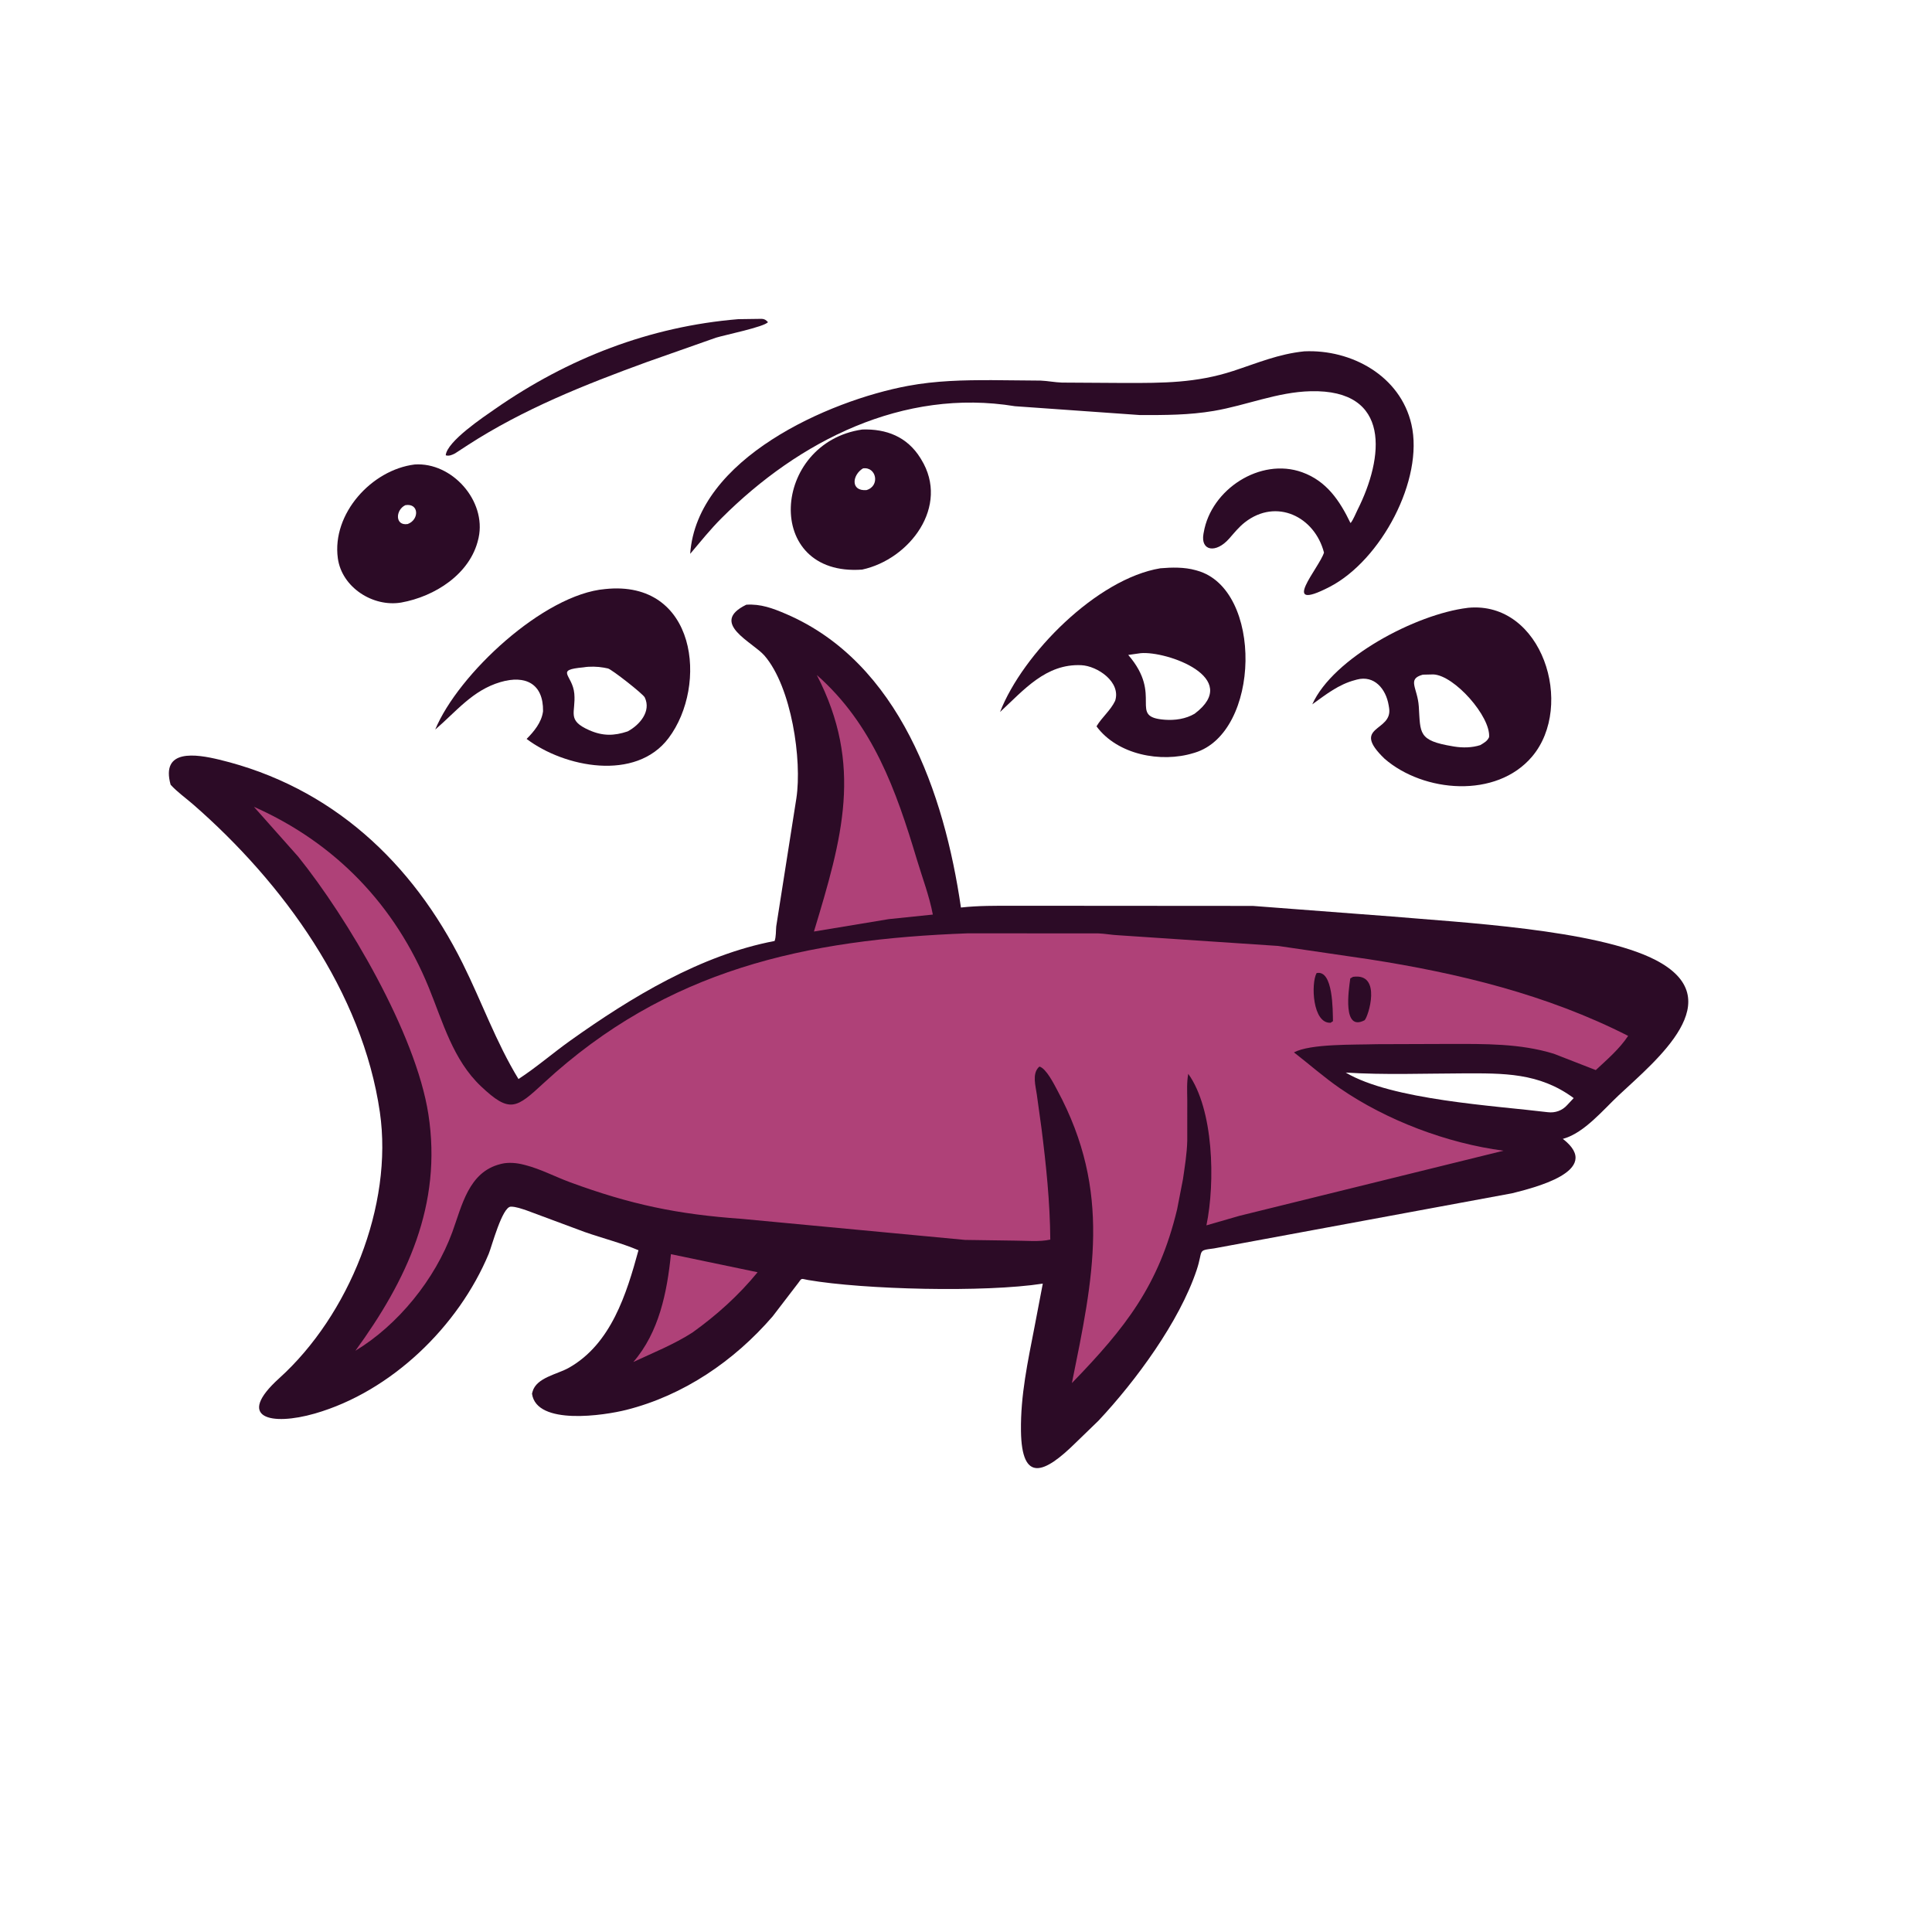 <svg version="1.1" xmlns="http://www.w3.org/2000/svg" style="display: block;" viewBox="0 0 2048 2048" width="640" height="640">
<path transform="translate(0,0)" fill="rgb(44,11,38)" d="M 782.609 338.326 L 807.5 337.977 C 810.497 338.132 812.093 339.299 814.066 341.5 C 810.15 346.52 768.252 355.108 759 357.949 L 685.691 383.778 C 619.749 407.832 555 433.548 495.825 471.851 L 482.414 480.598 C 479.309 482.246 475.909 483.711 472.5 482.631 C 473.722 467.866 512.945 441.756 524.673 433.591 C 602.15 379.652 688.708 346.08 782.609 338.326 z"/>
<path transform="translate(0,0)" fill="rgb(44,11,38)" d="M 439.526 492.377 C 479.186 489.663 515.794 530.945 507.339 570.046 L 506.995 571.5 C 498.478 608.587 460.782 632.397 425.268 638.725 C 395.354 643.771 362.342 622.656 358.121 591.804 C 351.666 544.62 393.847 498.071 439.526 492.377 z M 429.695 535.5 C 419.14 540.484 418.521 557.66 432.146 555.5 C 444.625 550.979 444.32 533.037 429.695 535.5 z"/>
<path transform="translate(0,0)" fill="rgb(44,11,38)" d="M 914.064 455.299 C 939.417 454.485 961.523 462.823 975.681 485.596 L 976.5 486.941 C 1007.15 536.604 964.254 592.935 913.889 603.798 C 808.452 611.462 817.668 469.256 914.064 455.299 z M 914.812 496.5 C 903.309 503.455 901.335 520.88 918.5 519.51 C 933.17 515.268 929.072 494.47 914.812 496.5 z"/>
<path transform="translate(0,0)" fill="rgb(44,11,38)" d="M 641.499 624.424 C 738.663 614.186 750.73 726.535 708.75 782.365 C 673.943 828.656 598.14 813.47 558.233 783.296 C 565.998 775.529 573.834 766 575.518 754.812 L 575.652 753.808 C 576.053 724.951 557.234 715.177 530.5 723.039 C 500.933 731.734 483.693 754.229 461.354 773.382 C 485.604 714.748 576.326 629.983 641.499 624.424 z M 618.555 707.411 C 587.375 710.28 607.002 715.072 608.788 735.284 C 610.584 755.625 600.221 763.271 624.689 774.062 C 638.857 780.31 650.858 780.183 665.38 775.301 C 677.812 768.666 690.59 754.22 683.485 739.316 C 681.683 735.538 648.552 709.645 644.495 708.605 L 639.947 707.697 C 633.472 706.546 625.009 706.288 618.555 707.411 z"/>
<path transform="translate(0,0)" fill="rgb(44,11,38)" d="M 1555.61 644.384 L 1556.3 644.276 C 1634.93 636.881 1669.68 748.082 1624.09 801.98 C 1586.14 846.846 1509.04 840.134 1467.73 804.316 C 1431.04 769.025 1476.58 776.093 1472.51 750.471 L 1472.01 747.451 C 1469.07 730.186 1456.8 715.513 1438.39 720.366 L 1436.5 720.892 C 1419.01 725.455 1405.5 736.221 1391.06 746.646 C 1413.21 697.344 1500.88 651.039 1555.61 644.384 z M 1508.27 715.169 C 1491.07 719.89 1502.7 728.989 1503.99 749 C 1505.81 777.305 1503.06 785.035 1540 791.107 L 1541.61 791.383 C 1550.54 792.833 1560.53 792.654 1569.2 789.836 C 1573.14 787.405 1576.48 785.794 1578.5 781.417 C 1580.3 759.611 1541.72 715.95 1519.5 714.922 L 1508.27 715.169 z"/>
<path transform="translate(0,0)" fill="rgb(44,11,38)" d="M 1229.99 602.407 C 1242.23 601.361 1255.48 601.078 1267.39 604.412 L 1269 604.873 C 1339.25 624.36 1336.34 776.842 1266.42 797.909 L 1265 798.33 C 1230.62 808.834 1184.51 800.078 1162.34 769.948 C 1168.14 760.209 1177.09 753.305 1182.09 742.932 C 1188.56 722.998 1163.3 705.905 1146.15 705.126 C 1108.67 703.423 1085.33 731.395 1060.1 754.733 C 1084.13 692.952 1162.84 613.502 1229.99 602.407 z M 1209.19 692.392 L 1195.98 694.256 C 1233.73 737.96 1195.1 760.029 1234.77 762.953 C 1245.52 763.746 1256.97 762.124 1266.37 756.57 C 1317.09 718.424 1236.83 689.908 1209.19 692.392 z"/>
<path transform="translate(0,0)" fill="rgb(44,11,38)" d="M 1382.6 372.435 C 1432.5 370.143 1484.33 398.315 1496.16 449.8 C 1509.58 508.191 1464.05 593.937 1409.37 622.162 C 1354.79 650.33 1398.71 601.697 1403.48 585.754 C 1393.7 547.753 1353.05 527.635 1319.63 553.683 C 1313.24 558.664 1308.25 564.953 1302.92 571 C 1289 586.812 1272.54 584.188 1275.71 565.969 L 1275.99 564.5 C 1283.7 518.749 1335.95 484.644 1380.31 500.604 C 1406.21 509.921 1420.17 530.731 1431.55 554.405 L 1432.13 553.878 C 1434.87 550.162 1436.89 544.723 1439.02 540.5 C 1466.88 485.205 1475.27 412.63 1389.34 414.713 C 1353.92 415.571 1321.34 429.677 1286.7 435.58 C 1260.47 440.05 1234.84 440.036 1208.37 439.975 L 1075.88 430.604 C 957.514 411.222 846.943 467.246 764.985 549.153 C 753.052 561.078 742.503 574.223 731.622 587.09 C 738.675 486.018 878.498 424.682 962.437 409.051 C 992.151 403.518 1021.13 402.914 1051.22 402.96 L 1103 403.444 C 1110.63 403.749 1118.13 405.298 1125.74 405.554 L 1192.24 405.964 C 1232.92 406.019 1268.05 406.059 1307.36 393.198 C 1333.26 384.721 1355.25 375.217 1382.6 372.435 z"/>
<path transform="translate(0,0)" fill="rgb(44,11,38)" d="M 791.096 641.029 C 806.298 639.996 819.227 644.825 833.003 650.725 C 953.421 702.294 1001.09 841.194 1018.63 962.019 C 1037.07 959.955 1055.3 960.16 1073.82 960.132 L 1328.17 960.309 L 1475.71 971.548 C 1545.84 977.662 1692.13 985.181 1754.81 1017.56 C 1835.54 1059.27 1756.07 1123.45 1715.96 1160.99 C 1699.66 1176.24 1679.66 1200.55 1657.89 1206.89 L 1656.65 1207.23 C 1701.02 1241.51 1623.55 1259.67 1602.67 1264.97 L 1286.97 1323.36 C 1268.57 1325.78 1275.78 1324.61 1268.44 1346.48 C 1250.14 1401.02 1204.13 1463.68 1164.48 1505.95 L 1139.89 1529.76 C 1107.28 1561.84 1083.01 1572.69 1082.27 1516.76 C 1081.76 1478.93 1089.51 1443.43 1096.65 1406.49 L 1105.4 1360.69 C 1043.94 1370.26 915.615 1367.05 856.529 1356.85 C 849.028 1355.55 850.268 1354.18 846.103 1360.11 L 819.026 1395.43 C 778.298 1442.61 724.753 1479.19 663.904 1494.54 C 640.93 1500.34 568.705 1511.54 563.949 1477.37 L 564.515 1475.18 C 568.681 1460.26 590.633 1456.91 603 1449.93 C 647.774 1424.65 664.149 1371.69 676.811 1325.3 C 658.598 1317.57 638.589 1312.57 619.859 1306 L 558.11 1283.04 C 553.083 1281.41 546.822 1279.05 541.5 1279.11 C 532.329 1279.22 521.276 1321.4 518.093 1329.04 C 485.957 1406.14 414.649 1475.13 333.821 1498.39 C 287.497 1511.72 249.087 1503.36 296.029 1460.95 C 369.686 1394.41 417.051 1278.09 402.677 1178.99 C 384.217 1051.7 300.232 936.039 204.899 852.87 C 196.911 845.901 188 839.696 180.858 831.845 C 170.248 793.509 207.559 799.265 232.486 805.275 C 351.487 833.964 437.243 914.236 490.5 1021.37 C 510.702 1062 525.893 1104.99 549.621 1143.83 C 568.726 1131.38 586.228 1116.13 604.85 1102.87 C 669.035 1057.18 742.822 1012.33 821.111 997.477 C 822.727 993.11 822.4 986.732 822.831 982.049 L 844.19 846.224 C 850.355 805.764 839.102 728.311 810.428 695.046 C 797.976 680.601 751.344 660.382 791.096 641.029 z M 1426.52 1136.97 C 1475.58 1166.09 1584.53 1172.07 1640.71 1178.98 C 1648.61 1179.95 1656.09 1177.25 1661.34 1171.35 L 1668.18 1164.03 C 1631.56 1136.89 1593.5 1137.71 1550.69 1137.83 C 1509.45 1137.95 1467.68 1139.58 1426.52 1136.97 z"/>
<path transform="translate(0,0)" fill="rgb(175,65,120)" d="M 711.222 1329.48 L 803.08 1348.63 C 783.067 1373.14 759.692 1394.14 734.006 1412.55 C 713.689 1425.52 692.951 1433.65 671.36 1443.78 C 698.675 1412.21 707.118 1369.8 711.222 1329.48 z"/>
<path transform="translate(0,0)" fill="rgb(175,65,120)" d="M 865.841 715.536 C 925.332 768.012 949.938 837.827 971.884 910.998 C 977.619 930.118 985.185 949.925 988.838 969.486 L 942.141 974.315 L 862.809 987.466 C 892.77 888.439 915.294 811.298 865.841 715.536 z"/>
<path transform="translate(0,0)" fill="rgb(175,65,120)" d="M 269.161 855.248 C 355.795 893.65 419.067 959.949 454.5 1046.78 C 469.527 1083.61 480.224 1123.53 509.94 1151.6 C 540.64 1180.6 547.318 1174.87 576.67 1147.79 C 706.945 1027.64 853.702 995.713 1025.69 989.379 L 1164.18 989.431 C 1171.38 989.685 1178.42 991.115 1185.61 991.415 L 1354.85 1002.73 L 1451 1016.82 C 1545.93 1031.57 1639.78 1054.27 1725.89 1098.07 C 1716.73 1111.92 1703.68 1123.08 1691.6 1134.33 L 1647.05 1117 C 1611.32 1105.99 1573.75 1106.61 1536.81 1106.62 L 1459.62 1106.88 C 1435.26 1107.64 1389.31 1106.23 1371.64 1115.57 C 1387.99 1128.21 1403.49 1141.99 1420.51 1153.71 C 1469.76 1187.61 1533.99 1211.98 1593.81 1219.79 L 1313.86 1288.83 L 1278.86 1298.93 C 1288.3 1253.29 1286.61 1175.82 1259.59 1138.31 C 1257.9 1147.37 1258.47 1156.76 1258.55 1165.94 L 1258.54 1209.3 C 1258.18 1223.15 1255.96 1236.32 1253.99 1250 L 1247.78 1282 C 1228.46 1362.4 1193.39 1407.18 1136.26 1466.11 C 1158.79 1354.81 1178.97 1263.74 1120.77 1155.66 C 1117.21 1149.06 1109.14 1132.78 1101.94 1130.61 L 1100.97 1131.38 C 1093.92 1138.6 1097.89 1151.48 1099.05 1160.11 L 1103.97 1195.71 C 1108.97 1235.1 1113.04 1274.29 1113.35 1314.02 C 1101.95 1316.64 1087.02 1315.1 1075.29 1315.11 L 1023 1314.36 L 786.182 1292.03 C 718.396 1287.28 668.574 1276.87 604.312 1253.24 C 588.581 1247.45 573.171 1239.26 556.969 1235.07 L 555.18 1234.62 C 548.004 1232.72 539.169 1231.91 531.868 1233.62 L 530.5 1233.97 C 496.707 1242.36 489.685 1278.17 479.476 1306.06 C 461.167 1356.1 421.99 1404.53 376.734 1431.85 C 431.092 1357.2 469.048 1277.24 454.074 1180.98 C 440.748 1095.31 368.2 972.796 316.041 908.019 L 269.161 855.248 z"/>
<path transform="translate(0,0)" fill="rgb(44,11,38)" d="M 1395.64 1031.5 C 1413.38 1027.72 1412.73 1071.52 1412.99 1082.5 L 1410.5 1084.17 C 1391.27 1085.19 1389.57 1042.56 1395.64 1031.5 z"/>
<path transform="translate(0,0)" fill="rgb(44,11,38)" d="M 1434.23 1035.5 C 1465.34 1031 1450.35 1078.2 1446.5 1081.51 C 1422.93 1093.81 1429.59 1049.78 1431.36 1037.17 L 1434.23 1035.5 z"/>
</svg>